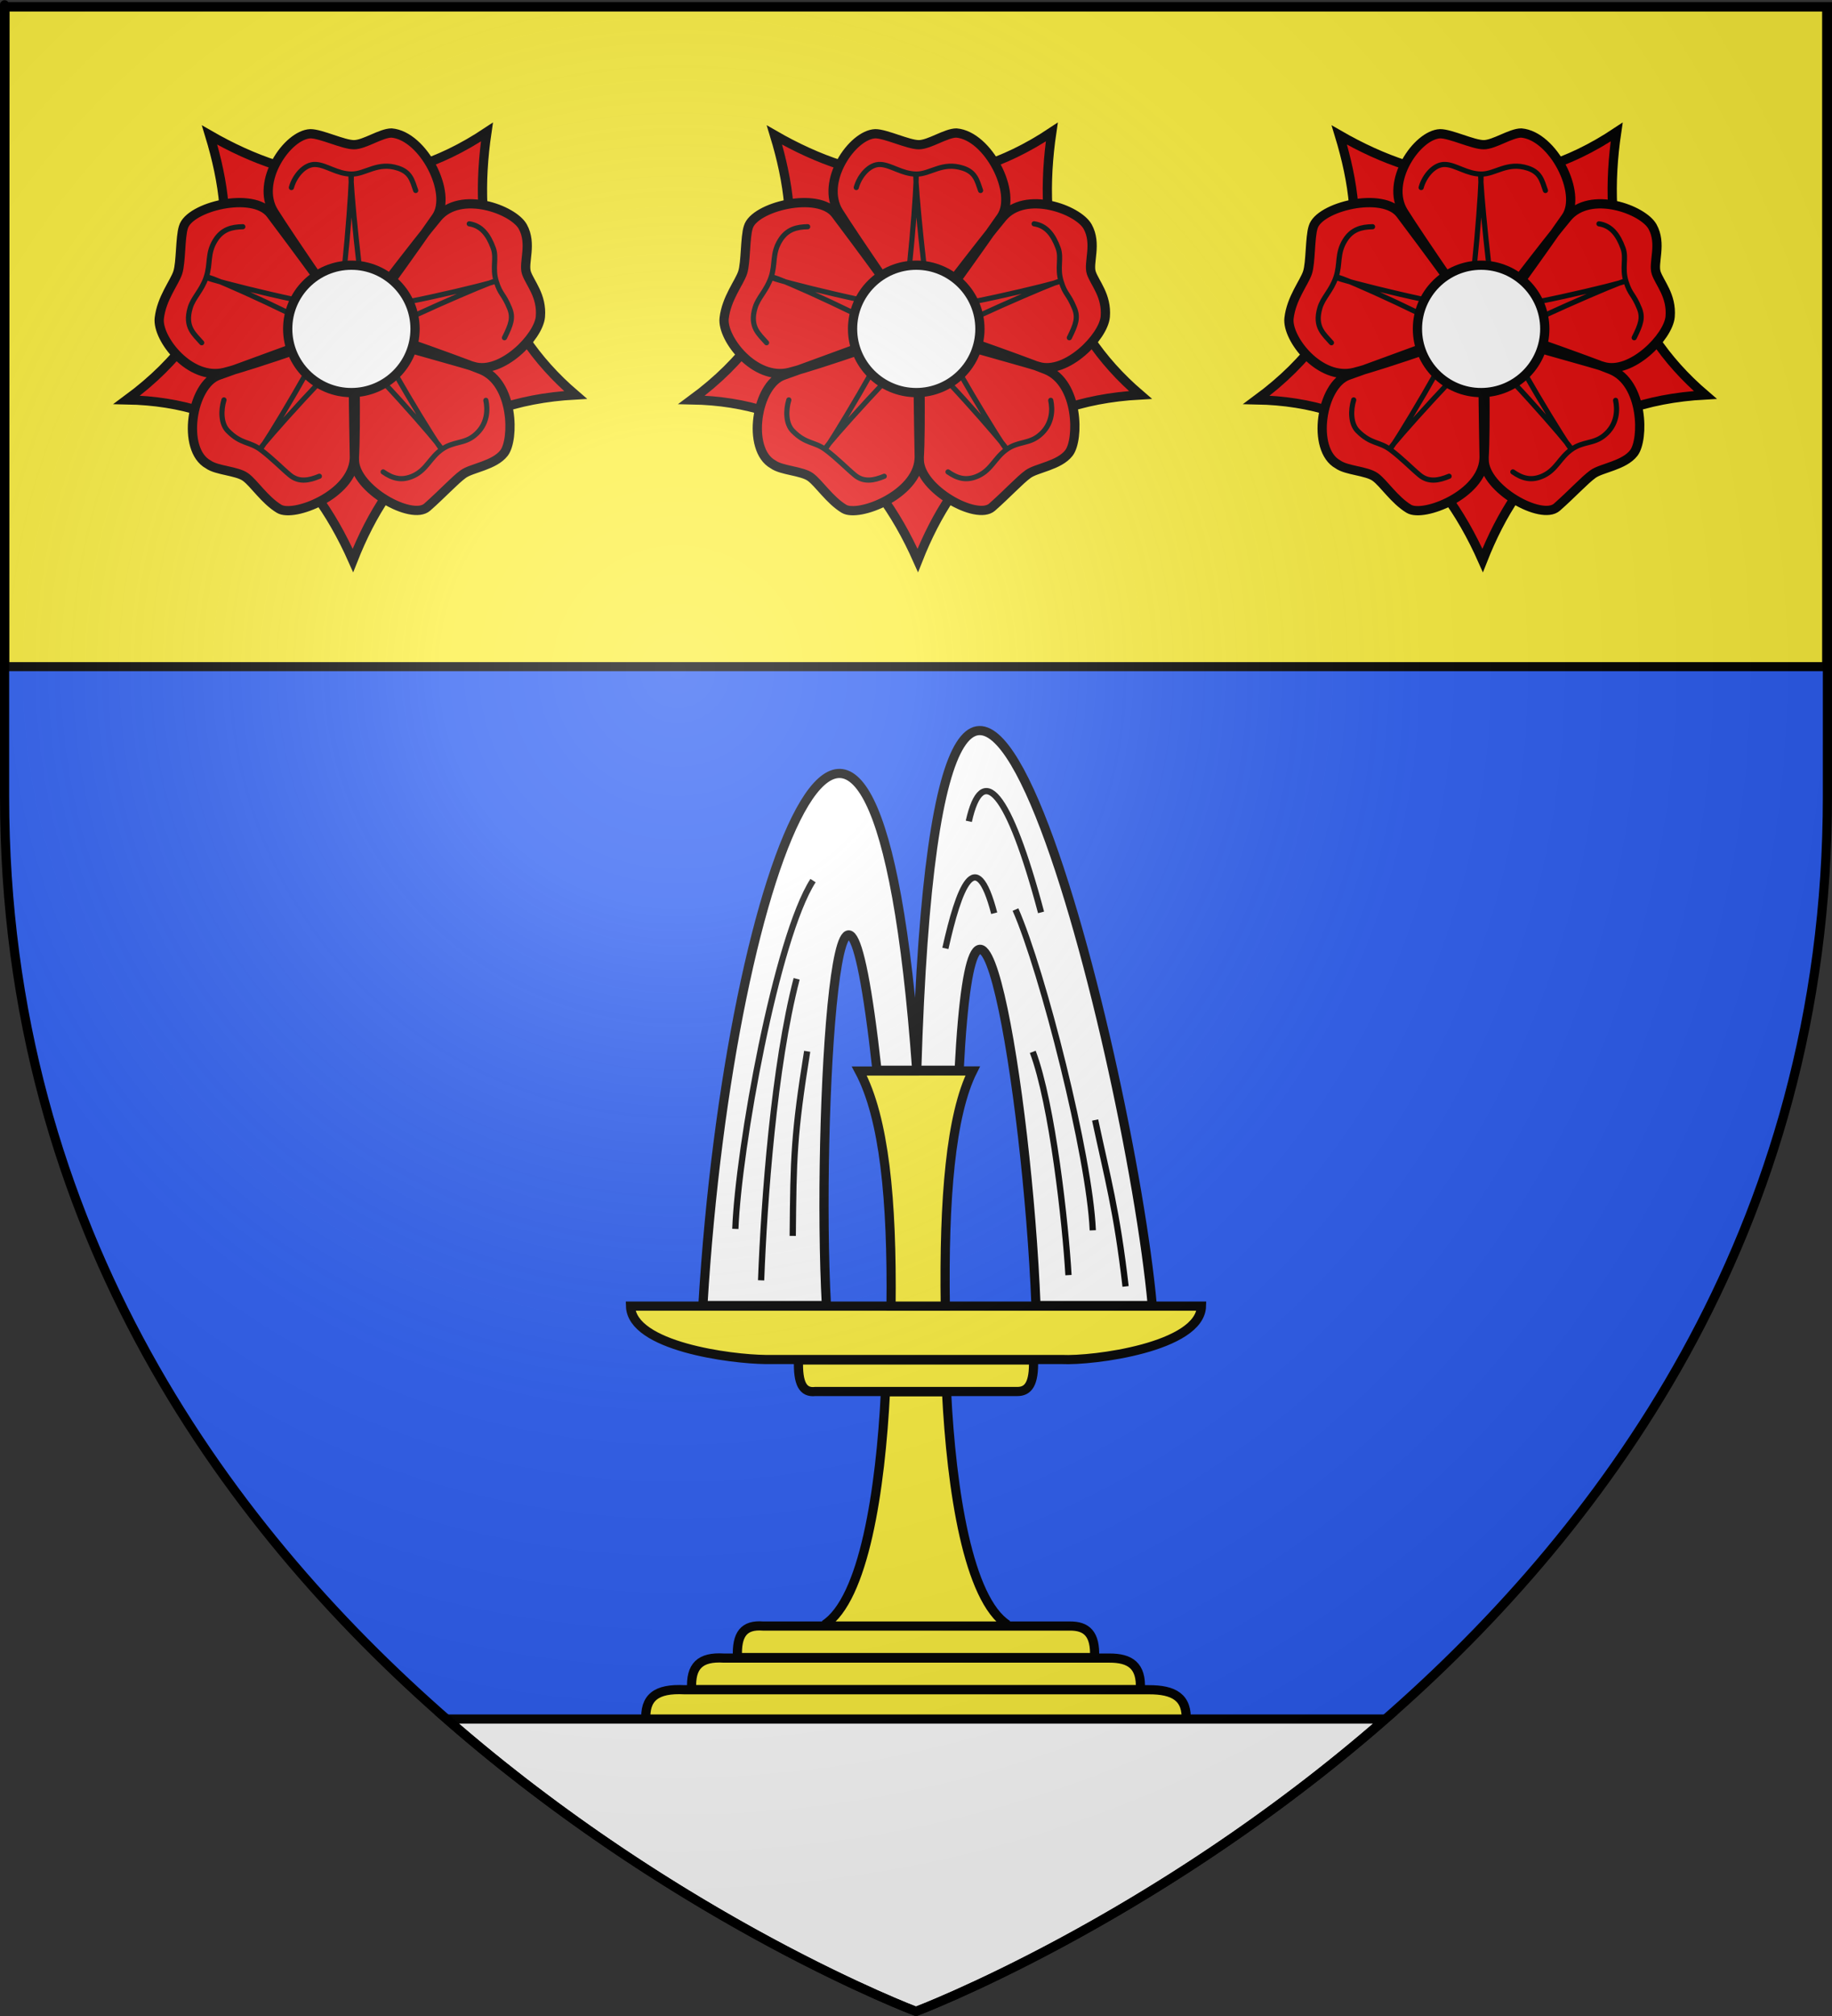 <?xml version="1.0" encoding="UTF-8" standalone="no"?>
<svg
   xmlns:dc="http://purl.org/dc/elements/1.1/"
   xmlns:cc="http://web.resource.org/cc/"
   xmlns:rdf="http://www.w3.org/1999/02/22-rdf-syntax-ns#"
   xmlns:svg="http://www.w3.org/2000/svg"
   xmlns="http://www.w3.org/2000/svg"
   xmlns:xlink="http://www.w3.org/1999/xlink"
   xmlns:sodipodi="http://sodipodi.sourceforge.net/DTD/sodipodi-0.dtd"
   xmlns:inkscape="http://www.inkscape.org/namespaces/inkscape"
   height="660"
   width="600"
   version="1.0"
   id="svg2"
   sodipodi:version="0.32"
   inkscape:version="0.45"
   sodipodi:docname="Blason ville fr Fontenay-aux-Roses (Hauts-de-Seine).svg"
   sodipodi:docbase="C:\Documents and Settings\Henry SALOME\Mes documents\Mes images\Blasons\SVG\Blasons communes fr"
   inkscape:export-filename="/Users/olivier/Desktop/Blason Rouge/Blason_Vide_3D.png"
   inkscape:export-xdpi="144"
   inkscape:export-ydpi="144"
   inkscape:output_extension="org.inkscape.output.svg.inkscape"
   sodipodi:modified="true">
  <rect width="100%" height="100%" fill="#333333" stroke="none"/>
  <sodipodi:namedview
     inkscape:window-height="708"
     inkscape:window-width="1024"
     inkscape:pageshadow="2"
     inkscape:pageopacity="0.0"
     guidetolerance="10.0"
     gridtolerance="10.0"
     objecttolerance="10.0"
     borderopacity="1.0"
     bordercolor="#666666"
     pagecolor="#ffffff"
     id="base"
     showgrid="false"
     height="660px"
     inkscape:zoom="0.77575758"
     inkscape:cx="300"
     inkscape:cy="330"
     inkscape:window-x="0"
     inkscape:window-y="26"
     inkscape:current-layer="layer4"
     showguides="true"
     inkscape:guide-bbox="true" />
  <desc
     id="desc4">Flag of Canton of Valais (Wallis)</desc>
  <defs
     id="defs6">
    <linearGradient
       id="linearGradient2893">
      <stop
         style="stop-color:white;stop-opacity:0.314;"
         offset="0"
         id="stop2895" />
      <stop
         id="stop2897"
         offset="0.19"
         style="stop-color:white;stop-opacity:0.251;" />
      <stop
         style="stop-color:#6b6b6b;stop-opacity:0.125;"
         offset="0.6"
         id="stop2901" />
      <stop
         style="stop-color:black;stop-opacity:0.125;"
         offset="1"
         id="stop2899" />
    </linearGradient>
    <radialGradient
       inkscape:collect="always"
       xlink:href="#linearGradient2893"
       id="radialGradient3163"
       gradientUnits="userSpaceOnUse"
       gradientTransform="matrix(1.353,0,0,1.349,-77.629,-85.747)"
       cx="221.445"
       cy="226.331"
       fx="221.445"
       fy="226.331"
       r="300" />
  </defs>
  <g
     inkscape:groupmode="layer"
     id="layer3"
     inkscape:label="Fond écu"
     style="opacity:1;display:inline"
     sodipodi:insensitive="true">
    <g
       id="g6169">
      <path
         sodipodi:nodetypes="cccccc"
         d="M 300,658.5 C 300,658.5 598.5,546.18 598.5,260.728 C 598.5,-24.723 598.5,2.176 598.5,2.176 L 1.5,2.176 L 1.5,260.728 C 1.5,546.18 300,658.5 300,658.5 z "
         style="fill:#2b5df2;fill-opacity:1;fill-rule:evenodd;stroke:none;stroke-width:1px;stroke-linecap:butt;stroke-linejoin:miter;stroke-opacity:1"
         id="path2855" />
      <path
         sodipodi:nodetypes="ccccc"
         id="path2944"
         d="M 1.666,2.261 L 1.526,218.251 L 598.252,218.251 L 598.252,2.261 L 1.666,2.261 z "
         style="opacity:1;fill:#fcef3c;fill-opacity:1;fill-rule:evenodd;stroke:#000000;stroke-width:2.965;stroke-linecap:butt;stroke-linejoin:miter;stroke-miterlimit:4;stroke-dasharray:none;stroke-opacity:1;display:inline" />
    </g>
  </g>
  <g
     inkscape:groupmode="layer"
     id="layer4"
     inkscape:label="Meubles"
     style="display:inline"
     sodipodi:insensitive="true">
    <g
       id="g3405">
      <g
         id="g3379">
        <g
           id="g7384"
           transform="matrix(1.008,0,0,1.008,-25.371,0.101)">
          <path
             transform="matrix(0.168,0,0,0.168,58.811,41.291)"
             inkscape:r_cy="true"
             inkscape:r_cx="true"
             d="M 530 390 A 50 50 0 1 1  430,390 A 50 50 0 1 1  530 390 z"
             sodipodi:ry="50"
             sodipodi:rx="50"
             sodipodi:cy="390"
             sodipodi:cx="480"
             id="path6793"
             style="fill:none;fill-opacity:1;stroke:#000c0c;stroke-width:1;stroke-linecap:round;stroke-linejoin:round;stroke-miterlimit:4;stroke-dasharray:none;stroke-opacity:1"
             sodipodi:type="arc" />
          <path
             transform="matrix(0.168,0,0,0.168,58.811,41.291)"
             inkscape:r_cy="true"
             inkscape:r_cx="true"
             d="M 775 390 A 295 295 0 1 1  185,390 A 295 295 0 1 1  775 390 z"
             sodipodi:ry="295"
             sodipodi:rx="295"
             sodipodi:cy="390"
             sodipodi:cx="480"
             id="path7668"
             style="fill:none;fill-opacity:1;stroke:#000c0c;stroke-width:1;stroke-linecap:round;stroke-linejoin:round;stroke-miterlimit:4;stroke-dasharray:none;stroke-opacity:1"
             sodipodi:type="arc" />
          <path
             inkscape:r_cy="true"
             inkscape:r_cx="true"
             sodipodi:nodetypes="cccccc"
             id="sepales"
             d="M 183.382,42.773 C 178.468,76.075 185.519,105.389 212.163,128.172 C 172.945,130.297 151.859,151.379 139.835,181.933 C 125.527,149.7 102.332,130.415 66.353,129.759 C 101.324,103.98 102.626,74.459 93.267,43.754 C 121.667,60.079 151.275,64.137 183.382,42.773 z "
             style="fill:#e20909;fill-opacity:1;stroke:#000000;stroke-width:3;stroke-linecap:round;stroke-linejoin:miter;marker-start:none;stroke-miterlimit:4;stroke-dasharray:none;stroke-opacity:1" />
          <g
             transform="matrix(0.168,0,0,0.168,58.811,44.251)"
             inkscape:r_cy="true"
             inkscape:r_cx="true"
             id="g13210">
            <path
               d="M 400.097,-5.461 C 420.603,-5.461 463.737,15.753 484.243,15.753 C 504.749,15.753 536.569,-6.875 557.075,-6.875 C 618.628,-1.583 675.384,109.926 643.342,155.76 C 611.618,201.138 487.712,377.545 483.536,372.134 C 472.524,357.868 362.011,197.979 329.386,145.86 C 292.998,87.729 355.505,-3.624 400.097,-5.461 z M 810.791,174.165 C 829.232,207.337 811.501,243.81 817.837,263.312 C 824.174,282.815 848.318,307.544 844.893,348.215 C 841.579,387.571 769.112,460.793 715.886,444.563 C 662.659,428.333 474.825,378.411 478.679,372.768 C 488.844,357.887 606.758,203.374 646.244,156.24 C 690.286,103.669 792.351,140.992 810.791,174.165 z M 774.558,611.754 C 755.669,636.066 712.103,640.527 695.513,652.58 C 678.924,664.633 655.714,690.231 625.849,716.524 C 595.985,742.818 486.246,681.508 485.228,625.593 C 484.221,570.235 480.051,361.923 486.609,363.845 C 503.903,368.914 673.149,427.653 730.177,450.642 C 793.785,476.283 794.558,586.011 774.558,611.754 z M 339.581,719.623 C 311.5,702.557 291.247,670.334 274.657,658.281 C 258.067,646.228 219.024,645.83 202.434,633.777 C 150.554,605.275 169.868,479.727 222.731,461.481 C 275.069,443.416 484.507,363.546 484.705,370.377 C 485.229,388.391 489.14,562.904 484.899,624.245 C 480.169,692.663 367.662,736.689 339.581,719.623 z M 107.795,351.282 C 112.26,312.489 137.264,282.353 143.601,262.85 C 149.937,243.348 148.15,194.779 154.487,175.277 C 165.562,135.513 289.52,105.185 323.208,149.823 C 356.562,194.017 488.758,371.351 482.322,373.651 C 465.351,379.715 293.279,441.068 233.629,455.99 C 167.098,472.634 103.281,390.495 107.795,351.282 z "
               style="fill:#e20909;fill-opacity:1;stroke:#000000;stroke-width:17.9;stroke-linecap:round;stroke-linejoin:miter;stroke-miterlimit:4;stroke-dasharray:none;stroke-opacity:1"
               id="petale1" />
          </g>
          <path
             d="M 92.331,90.005 C 92.331,90.676 132.889,100.732 134.9,99.223 C 136.744,97.715 139.761,56.989 139.258,56.989 C 138.755,56.989 142.61,97.882 144.118,99.558 C 145.627,101.402 186.353,91.681 186.185,91.178 C 186.018,90.676 148.308,106.933 147.47,108.944 C 146.8,110.955 168.085,145.983 168.588,145.648 C 169.09,145.313 141.772,114.139 139.258,114.307 C 137.163,114.307 109.425,145.145 109.761,145.648 C 110.263,145.983 131.716,110.285 130.878,108.273 C 130.208,106.262 93.001,89.167 92.666,90.005 L 92.331,90.005 z M 119.852,60.814 C 120.818,57.195 124.057,53.091 127.759,53.316 C 131.237,53.526 134.666,56.375 139.312,56.443 C 143.958,56.511 147.796,52.322 154.517,54.522 C 158.507,55.828 159.081,58.406 160.239,61.769 M 177.636,72.591 C 181.557,73.184 183.832,76.087 185.442,80.504 C 186.634,83.777 185.035,86.849 186.406,91.289 C 187.777,95.728 188.791,95.207 190.761,100.073 C 191.976,103.075 191.239,105.25 189.075,109.591 M 183.037,129.925 C 183.663,132.813 183.725,137.748 179.32,141.328 C 175.836,144.159 172.52,143.174 168.722,145.849 C 164.923,148.525 163.837,152.335 159.667,154.348 C 155.646,156.29 152.569,155.209 149.656,153.169 M 128.935,154.584 C 125.538,156.004 122.272,156.591 119.408,154.233 C 116.719,152.018 113.634,148.774 109.915,145.988 C 106.197,143.202 103.529,144.236 99.214,139.852 C 96.942,137.544 96.899,133.189 97.939,129.788 M 90.705,111.215 C 88.305,108.423 85.102,106.179 86.963,99.878 C 87.949,96.537 90.661,94.362 92.161,89.965 C 93.661,85.567 92.429,82.302 95.117,77.958 C 97.347,74.354 100.505,73.598 104.061,73.536"
             style="fill:#e20909;fill-opacity:1;stroke:#000c0c;stroke-width:1.676;stroke-linecap:round;stroke-linejoin:round;stroke-miterlimit:4;stroke-opacity:1"
             id="path2244" />
          <path
             sodipodi:nodetypes="ccccc"
             id="path1365"
             d="M 617,390 C 617,465.624 555.624,527 480,527 C 404.376,527 343,465.624 343,390 C 343,314.376 404.376,253 480,253 C 555.624,253 617,314.376 617,390 z "
             style="fill:#ffffff;fill-opacity:1;stroke:#000000;stroke-width:19.889;stroke-linecap:butt;stroke-miterlimit:4;stroke-opacity:1"
             transform="matrix(0.151,0,0,0.151,66.856,47.828)" />
        </g>
        <g
           style="display:inline"
           id="g7395"
           transform="matrix(1.008,0,0,1.008,159.629,0.101)">
          <path
             transform="matrix(0.168,0,0,0.168,58.811,41.291)"
             inkscape:r_cy="true"
             inkscape:r_cx="true"
             d="M 530 390 A 50 50 0 1 1  430,390 A 50 50 0 1 1  530 390 z"
             sodipodi:ry="50"
             sodipodi:rx="50"
             sodipodi:cy="390"
             sodipodi:cx="480"
             id="path7397"
             style="fill:none;fill-opacity:1;stroke:#000c0c;stroke-width:1;stroke-linecap:round;stroke-linejoin:round;stroke-miterlimit:4;stroke-dasharray:none;stroke-opacity:1"
             sodipodi:type="arc" />
          <path
             transform="matrix(0.168,0,0,0.168,58.811,41.291)"
             inkscape:r_cy="true"
             inkscape:r_cx="true"
             d="M 775 390 A 295 295 0 1 1  185,390 A 295 295 0 1 1  775 390 z"
             sodipodi:ry="295"
             sodipodi:rx="295"
             sodipodi:cy="390"
             sodipodi:cx="480"
             id="path7399"
             style="fill:none;fill-opacity:1;stroke:#000c0c;stroke-width:1;stroke-linecap:round;stroke-linejoin:round;stroke-miterlimit:4;stroke-dasharray:none;stroke-opacity:1"
             sodipodi:type="arc" />
          <path
             inkscape:r_cy="true"
             inkscape:r_cx="true"
             sodipodi:nodetypes="cccccc"
             id="path7401"
             d="M 183.382,42.773 C 178.468,76.075 185.519,105.389 212.163,128.172 C 172.945,130.297 151.859,151.379 139.835,181.933 C 125.527,149.7 102.332,130.415 66.353,129.759 C 101.324,103.98 102.626,74.459 93.267,43.754 C 121.667,60.079 151.275,64.137 183.382,42.773 z "
             style="fill:#e20909;fill-opacity:1;stroke:#000000;stroke-width:3;stroke-linecap:round;stroke-linejoin:miter;marker-start:none;stroke-miterlimit:4;stroke-dasharray:none;stroke-opacity:1" />
          <g
             transform="matrix(0.168,0,0,0.168,58.811,44.251)"
             inkscape:r_cy="true"
             inkscape:r_cx="true"
             id="g7403">
            <path
               d="M 400.097,-5.461 C 420.603,-5.461 463.737,15.753 484.243,15.753 C 504.749,15.753 536.569,-6.875 557.075,-6.875 C 618.628,-1.583 675.384,109.926 643.342,155.76 C 611.618,201.138 487.712,377.545 483.536,372.134 C 472.524,357.868 362.011,197.979 329.386,145.86 C 292.998,87.729 355.505,-3.624 400.097,-5.461 z M 810.791,174.165 C 829.232,207.337 811.501,243.81 817.837,263.312 C 824.174,282.815 848.318,307.544 844.893,348.215 C 841.579,387.571 769.112,460.793 715.886,444.563 C 662.659,428.333 474.825,378.411 478.679,372.768 C 488.844,357.887 606.758,203.374 646.244,156.24 C 690.286,103.669 792.351,140.992 810.791,174.165 z M 774.558,611.754 C 755.669,636.066 712.103,640.527 695.513,652.58 C 678.924,664.633 655.714,690.231 625.849,716.524 C 595.985,742.818 486.246,681.508 485.228,625.593 C 484.221,570.235 480.051,361.923 486.609,363.845 C 503.903,368.914 673.149,427.653 730.177,450.642 C 793.785,476.283 794.558,586.011 774.558,611.754 z M 339.581,719.623 C 311.5,702.557 291.247,670.334 274.657,658.281 C 258.067,646.228 219.024,645.83 202.434,633.777 C 150.554,605.275 169.868,479.727 222.731,461.481 C 275.069,443.416 484.507,363.546 484.705,370.377 C 485.229,388.391 489.14,562.904 484.899,624.245 C 480.169,692.663 367.662,736.689 339.581,719.623 z M 107.795,351.282 C 112.26,312.489 137.264,282.353 143.601,262.85 C 149.937,243.348 148.15,194.779 154.487,175.277 C 165.562,135.513 289.52,105.185 323.208,149.823 C 356.562,194.017 488.758,371.351 482.322,373.651 C 465.351,379.715 293.279,441.068 233.629,455.99 C 167.098,472.634 103.281,390.495 107.795,351.282 z "
               style="fill:#e20909;fill-opacity:1;stroke:#000000;stroke-width:17.9;stroke-linecap:round;stroke-linejoin:miter;stroke-miterlimit:4;stroke-dasharray:none;stroke-opacity:1"
               id="path7405" />
          </g>
          <path
             d="M 92.331,90.005 C 92.331,90.676 132.889,100.732 134.9,99.223 C 136.744,97.715 139.761,56.989 139.258,56.989 C 138.755,56.989 142.61,97.882 144.118,99.558 C 145.627,101.402 186.353,91.681 186.185,91.178 C 186.018,90.676 148.308,106.933 147.47,108.944 C 146.8,110.955 168.085,145.983 168.588,145.648 C 169.09,145.313 141.772,114.139 139.258,114.307 C 137.163,114.307 109.425,145.145 109.761,145.648 C 110.263,145.983 131.716,110.285 130.878,108.273 C 130.208,106.262 93.001,89.167 92.666,90.005 L 92.331,90.005 z M 119.852,60.814 C 120.818,57.195 124.057,53.091 127.759,53.316 C 131.237,53.526 134.666,56.375 139.312,56.443 C 143.958,56.511 147.796,52.322 154.517,54.522 C 158.507,55.828 159.081,58.406 160.239,61.769 M 177.636,72.591 C 181.557,73.184 183.832,76.087 185.442,80.504 C 186.634,83.777 185.035,86.849 186.406,91.289 C 187.777,95.728 188.791,95.207 190.761,100.073 C 191.976,103.075 191.239,105.25 189.075,109.591 M 183.037,129.925 C 183.663,132.813 183.725,137.748 179.32,141.328 C 175.836,144.159 172.52,143.174 168.722,145.849 C 164.923,148.525 163.837,152.335 159.667,154.348 C 155.646,156.29 152.569,155.209 149.656,153.169 M 128.935,154.584 C 125.538,156.004 122.272,156.591 119.408,154.233 C 116.719,152.018 113.634,148.774 109.915,145.988 C 106.197,143.202 103.529,144.236 99.214,139.852 C 96.942,137.544 96.899,133.189 97.939,129.788 M 90.705,111.215 C 88.305,108.423 85.102,106.179 86.963,99.878 C 87.949,96.537 90.661,94.362 92.161,89.965 C 93.661,85.567 92.429,82.302 95.117,77.958 C 97.347,74.354 100.505,73.598 104.061,73.536"
             style="fill:#e20909;fill-opacity:1;stroke:#000c0c;stroke-width:1.676;stroke-linecap:round;stroke-linejoin:round;stroke-miterlimit:4;stroke-opacity:1"
             id="path7407" />
          <path
             sodipodi:nodetypes="ccccc"
             id="path7409"
             d="M 617,390 C 617,465.624 555.624,527 480,527 C 404.376,527 343,465.624 343,390 C 343,314.376 404.376,253 480,253 C 555.624,253 617,314.376 617,390 z "
             style="fill:#ffffff;fill-opacity:1;stroke:#000000;stroke-width:19.889;stroke-linecap:butt;stroke-miterlimit:4;stroke-opacity:1"
             transform="matrix(0.151,0,0,0.151,66.856,47.828)" />
        </g>
        <g
           style="display:inline"
           id="g7411"
           transform="matrix(1.008,0,0,1.008,344.629,0.101)">
          <path
             transform="matrix(0.168,0,0,0.168,58.811,41.291)"
             inkscape:r_cy="true"
             inkscape:r_cx="true"
             d="M 530 390 A 50 50 0 1 1  430,390 A 50 50 0 1 1  530 390 z"
             sodipodi:ry="50"
             sodipodi:rx="50"
             sodipodi:cy="390"
             sodipodi:cx="480"
             id="path7413"
             style="fill:none;fill-opacity:1;stroke:#000c0c;stroke-width:1;stroke-linecap:round;stroke-linejoin:round;stroke-miterlimit:4;stroke-dasharray:none;stroke-opacity:1"
             sodipodi:type="arc" />
          <path
             transform="matrix(0.168,0,0,0.168,58.811,41.291)"
             inkscape:r_cy="true"
             inkscape:r_cx="true"
             d="M 775 390 A 295 295 0 1 1  185,390 A 295 295 0 1 1  775 390 z"
             sodipodi:ry="295"
             sodipodi:rx="295"
             sodipodi:cy="390"
             sodipodi:cx="480"
             id="path7415"
             style="fill:none;fill-opacity:1;stroke:#000c0c;stroke-width:1;stroke-linecap:round;stroke-linejoin:round;stroke-miterlimit:4;stroke-dasharray:none;stroke-opacity:1"
             sodipodi:type="arc" />
          <path
             inkscape:r_cy="true"
             inkscape:r_cx="true"
             sodipodi:nodetypes="cccccc"
             id="path7417"
             d="M 183.382,42.773 C 178.468,76.075 185.519,105.389 212.163,128.172 C 172.945,130.297 151.859,151.379 139.835,181.933 C 125.527,149.7 102.332,130.415 66.353,129.759 C 101.324,103.98 102.626,74.459 93.267,43.754 C 121.667,60.079 151.275,64.137 183.382,42.773 z "
             style="fill:#e20909;fill-opacity:1;stroke:#000000;stroke-width:3;stroke-linecap:round;stroke-linejoin:miter;marker-start:none;stroke-miterlimit:4;stroke-dasharray:none;stroke-opacity:1" />
          <g
             transform="matrix(0.168,0,0,0.168,58.811,44.251)"
             inkscape:r_cy="true"
             inkscape:r_cx="true"
             id="g7419">
            <path
               d="M 400.097,-5.461 C 420.603,-5.461 463.737,15.753 484.243,15.753 C 504.749,15.753 536.569,-6.875 557.075,-6.875 C 618.628,-1.583 675.384,109.926 643.342,155.76 C 611.618,201.138 487.712,377.545 483.536,372.134 C 472.524,357.868 362.011,197.979 329.386,145.86 C 292.998,87.729 355.505,-3.624 400.097,-5.461 z M 810.791,174.165 C 829.232,207.337 811.501,243.81 817.837,263.312 C 824.174,282.815 848.318,307.544 844.893,348.215 C 841.579,387.571 769.112,460.793 715.886,444.563 C 662.659,428.333 474.825,378.411 478.679,372.768 C 488.844,357.887 606.758,203.374 646.244,156.24 C 690.286,103.669 792.351,140.992 810.791,174.165 z M 774.558,611.754 C 755.669,636.066 712.103,640.527 695.513,652.58 C 678.924,664.633 655.714,690.231 625.849,716.524 C 595.985,742.818 486.246,681.508 485.228,625.593 C 484.221,570.235 480.051,361.923 486.609,363.845 C 503.903,368.914 673.149,427.653 730.177,450.642 C 793.785,476.283 794.558,586.011 774.558,611.754 z M 339.581,719.623 C 311.5,702.557 291.247,670.334 274.657,658.281 C 258.067,646.228 219.024,645.83 202.434,633.777 C 150.554,605.275 169.868,479.727 222.731,461.481 C 275.069,443.416 484.507,363.546 484.705,370.377 C 485.229,388.391 489.14,562.904 484.899,624.245 C 480.169,692.663 367.662,736.689 339.581,719.623 z M 107.795,351.282 C 112.26,312.489 137.264,282.353 143.601,262.85 C 149.937,243.348 148.15,194.779 154.487,175.277 C 165.562,135.513 289.52,105.185 323.208,149.823 C 356.562,194.017 488.758,371.351 482.322,373.651 C 465.351,379.715 293.279,441.068 233.629,455.99 C 167.098,472.634 103.281,390.495 107.795,351.282 z "
               style="fill:#e20909;fill-opacity:1;stroke:#000000;stroke-width:17.9;stroke-linecap:round;stroke-linejoin:miter;stroke-miterlimit:4;stroke-dasharray:none;stroke-opacity:1"
               id="path7421" />
          </g>
          <path
             d="M 92.331,90.005 C 92.331,90.676 132.889,100.732 134.9,99.223 C 136.744,97.715 139.761,56.989 139.258,56.989 C 138.755,56.989 142.61,97.882 144.118,99.558 C 145.627,101.402 186.353,91.681 186.185,91.178 C 186.018,90.676 148.308,106.933 147.47,108.944 C 146.8,110.955 168.085,145.983 168.588,145.648 C 169.09,145.313 141.772,114.139 139.258,114.307 C 137.163,114.307 109.425,145.145 109.761,145.648 C 110.263,145.983 131.716,110.285 130.878,108.273 C 130.208,106.262 93.001,89.167 92.666,90.005 L 92.331,90.005 z M 119.852,60.814 C 120.818,57.195 124.057,53.091 127.759,53.316 C 131.237,53.526 134.666,56.375 139.312,56.443 C 143.958,56.511 147.796,52.322 154.517,54.522 C 158.507,55.828 159.081,58.406 160.239,61.769 M 177.636,72.591 C 181.557,73.184 183.832,76.087 185.442,80.504 C 186.634,83.777 185.035,86.849 186.406,91.289 C 187.777,95.728 188.791,95.207 190.761,100.073 C 191.976,103.075 191.239,105.25 189.075,109.591 M 183.037,129.925 C 183.663,132.813 183.725,137.748 179.32,141.328 C 175.836,144.159 172.52,143.174 168.722,145.849 C 164.923,148.525 163.837,152.335 159.667,154.348 C 155.646,156.29 152.569,155.209 149.656,153.169 M 128.935,154.584 C 125.538,156.004 122.272,156.591 119.408,154.233 C 116.719,152.018 113.634,148.774 109.915,145.988 C 106.197,143.202 103.529,144.236 99.214,139.852 C 96.942,137.544 96.899,133.189 97.939,129.788 M 90.705,111.215 C 88.305,108.423 85.102,106.179 86.963,99.878 C 87.949,96.537 90.661,94.362 92.161,89.965 C 93.661,85.567 92.429,82.302 95.117,77.958 C 97.347,74.354 100.505,73.598 104.061,73.536"
             style="fill:#e20909;fill-opacity:1;stroke:#000c0c;stroke-width:1.676;stroke-linecap:round;stroke-linejoin:round;stroke-miterlimit:4;stroke-opacity:1"
             id="path7423" />
          <path
             sodipodi:nodetypes="ccccc"
             id="path7425"
             d="M 617,390 C 617,465.624 555.624,527 480,527 C 404.376,527 343,465.624 343,390 C 343,314.376 404.376,253 480,253 C 555.624,253 617,314.376 617,390 z "
             style="fill:#ffffff;fill-opacity:1;stroke:#000000;stroke-width:19.889;stroke-linecap:butt;stroke-miterlimit:4;stroke-opacity:1"
             transform="matrix(0.151,0,0,0.151,66.856,47.828)" />
        </g>
      </g>
      <g
         id="g2344">
        <g
           id="g2340"
           transform="translate(2.578,0.18)">
          <path
             d="M 208.978,563.32 L 385.878,563.32 C 386.427,555.441 381.808,552.979 373.646,553.008 L 221.616,553.008 C 212.291,552.523 208.4,555.584 208.978,563.32 z M 223.968,552.958 L 370.885,552.958 C 371.341,545.078 367.505,542.617 360.727,542.645 L 234.465,542.645 C 226.72,542.16 223.489,545.222 223.968,552.958 z M 327.422,531.758 C 314.456,523.442 309.037,487.575 307.422,455.469 L 287.422,455.469 C 285.807,487.575 280.388,523.442 267.422,531.758 M 238.959,542.465 L 355.893,542.465 C 356.256,534.585 353.202,532.124 347.808,532.152 L 247.313,532.152 C 241.149,531.667 238.577,534.729 238.959,542.465 z M 258.946,445.058 L 335.903,445.058 C 336.142,452.937 334.132,455.399 330.582,455.37 L 264.444,455.37 C 260.388,455.855 258.695,452.794 258.946,445.058 z M 203.922,427.418 L 390.922,427.418 C 390.528,440.882 355.399,445.401 345.121,444.898 L 248.123,444.898 C 236.875,444.787 204.306,440.645 203.922,427.418 z "
             style="fill:#fcef3c;fill-opacity:1;fill-rule:evenodd;stroke:#000000;stroke-width:3;stroke-linecap:butt;stroke-linejoin:miter;stroke-miterlimit:4;stroke-opacity:1"
             id="path7576" />
          <path
             inkscape:transform-center-y="51.309612"
             inkscape:transform-center-x="-21.023756"
             sodipodi:nodetypes="ccccc"
             id="polygon35"
             d="M 289.254,427.408 C 289.624,392.65 287.039,365.807 278.851,350.455 L 315.993,350.426 C 308.804,364.742 306.498,392.262 307.016,427.408 L 289.254,427.408 z "
             style="fill:#fcef3c;fill-opacity:1;stroke:#000000;stroke-width:3;stroke-miterlimit:4;stroke-dasharray:none;display:inline" />
        </g>
        <g
           id="g8079"
           transform="translate(6.434,0.912)">
          <path
             inkscape:transform-center-x="-22.578821"
             inkscape:transform-center-y="-4.0978341"
             sodipodi:nodetypes="cccccccc"
             id="polygon37"
             d="M 264.225,426.488 C 260.897,365.744 268.401,237.522 280.797,349.467 L 307.683,349.467 C 312.727,252.203 330.044,356.085 332.865,426.488 L 370.956,426.488 C 363.381,343.407 301.5,96.123 293.808,349.467 C 280.238,161.836 232.682,278.335 223.766,426.488 L 264.225,426.488 z "
             style="fill:#ffffff;stroke:#000000;stroke-width:3;stroke-miterlimit:4;stroke-dasharray:none;display:inline" />
          <path
             inkscape:transform-center-y="12.893941"
             inkscape:transform-center-x="-64.023261"
             sodipodi:nodetypes="cc"
             d="M 326.147,296.863 C 335.021,317.023 350.429,377.525 351.464,401.87"
             id="path9484"
             style="fill:none;stroke:#000000;stroke-width:2.044;display:inline" />
          <path
             inkscape:transform-center-y="43.514951"
             inkscape:transform-center-x="-62.872386"
             sodipodi:nodetypes="cc"
             d="M 331.809,343.441 C 338.221,360.392 342.562,399.875 343.5,416.534"
             id="path9486"
             style="fill:none;stroke:#000000;stroke-width:2.044;display:inline" />
          <path
             inkscape:transform-center-y="56.528876"
             inkscape:transform-center-x="-82.437106"
             sodipodi:nodetypes="cc"
             d="M 352.233,365.76 C 356.244,384.558 359.317,395.281 362.205,420.243"
             id="path9488"
             style="fill:none;stroke:#000000;stroke-width:2.044;display:inline" />
          <path
             inkscape:transform-center-y="7.9180258"
             inkscape:transform-center-x="27.662394"
             sodipodi:nodetypes="cc"
             d="M 259.841,287.378 C 247.807,306.068 235.396,375.03 234.399,401.403"
             id="path9490"
             style="fill:none;stroke:#000000;stroke-width:2.044;display:inline" />
          <path
             inkscape:transform-center-y="32.414826"
             inkscape:transform-center-x="26.127874"
             sodipodi:nodetypes="cc"
             d="M 254.47,319.53 C 247.04,348.172 243.836,391.872 242.838,418.245"
             id="path9492"
             style="fill:none;stroke:#000000;stroke-width:2.044;display:inline" />
          <path
             inkscape:transform-center-y="37.007971"
             inkscape:transform-center-x="19.222709"
             sodipodi:nodetypes="cc"
             d="M 257.923,343.262 C 253.562,370.372 253.426,378.092 253.196,403.7"
             id="path9494"
             style="fill:none;stroke:#000000;stroke-width:2.044;display:inline" />
          <path
             inkscape:transform-center-y="-38.510549"
             inkscape:transform-center-x="-36.402451"
             sodipodi:nodetypes="cc"
             d="M 303.19,309.578 C 307.572,289.929 313.134,274.94 319.179,298.057"
             id="path9496"
             style="fill:none;stroke:#000000;stroke-width:2.044;display:inline" />
          <path
             inkscape:transform-center-y="-58.533833"
             inkscape:transform-center-x="-47.911141"
             sodipodi:nodetypes="cc"
             d="M 310.862,267.972 C 315.244,248.322 323.876,257.83 334.524,297.789"
             id="path9498"
             style="fill:none;stroke:#000000;stroke-width:2.044;display:inline" />
        </g>
      </g>
      <path
         id="rect7479"
         d="M 146.312,562.781 C 222.388,629.254 300,658.5 300,658.5 C 300,658.5 377.612,629.254 453.688,562.781 L 146.312,562.781 z "
         style="opacity:1;fill:#ffffff;fill-opacity:1;stroke:#000000;stroke-width:3;stroke-miterlimit:4;stroke-dasharray:none;stroke-opacity:1;display:inline" />
    </g>
  </g>
  <g
     inkscape:groupmode="layer"
     id="layer2"
     inkscape:label="Reflet final"
     sodipodi:insensitive="true"
     style="display:inline">
    <path
       sodipodi:nodetypes="cccccc"
       d="M 300,658.5 C 300,658.5 598.5,546.18 598.5,260.728 C 598.5,-24.723 598.5,2.176 598.5,2.176 L 1.5,2.176 L 1.5,260.728 C 1.5,546.18 300,658.5 300,658.5 z "
       style="opacity:1;fill:url(#radialGradient3163);fill-opacity:1;fill-rule:evenodd;stroke:none;stroke-width:1px;stroke-linecap:butt;stroke-linejoin:miter;stroke-opacity:1"
       id="path2875"
       inkscape:export-xdpi="144"
       inkscape:export-ydpi="144" />
  </g>
  <g
     inkscape:groupmode="layer"
     id="layer1"
     inkscape:label="Contour final"
     sodipodi:insensitive="true">
    <path
       sodipodi:nodetypes="cccccc"
       d="M 300,658.5 C 300,658.5 1.5,546.18 1.5,260.728 C 1.5,-24.723 1.5,2.176 1.5,2.176 L 598.5,2.176 L 598.5,260.728 C 598.5,546.18 300,658.5 300,658.5 z "
       style="opacity:1;fill:none;fill-opacity:1;fill-rule:evenodd;stroke:#000000;stroke-width:3;stroke-linecap:butt;stroke-linejoin:miter;stroke-miterlimit:4;stroke-dasharray:none;stroke-opacity:1"
       id="path1411"
       inkscape:export-xdpi="144"
       inkscape:export-ydpi="144" />
  </g>
</svg>
